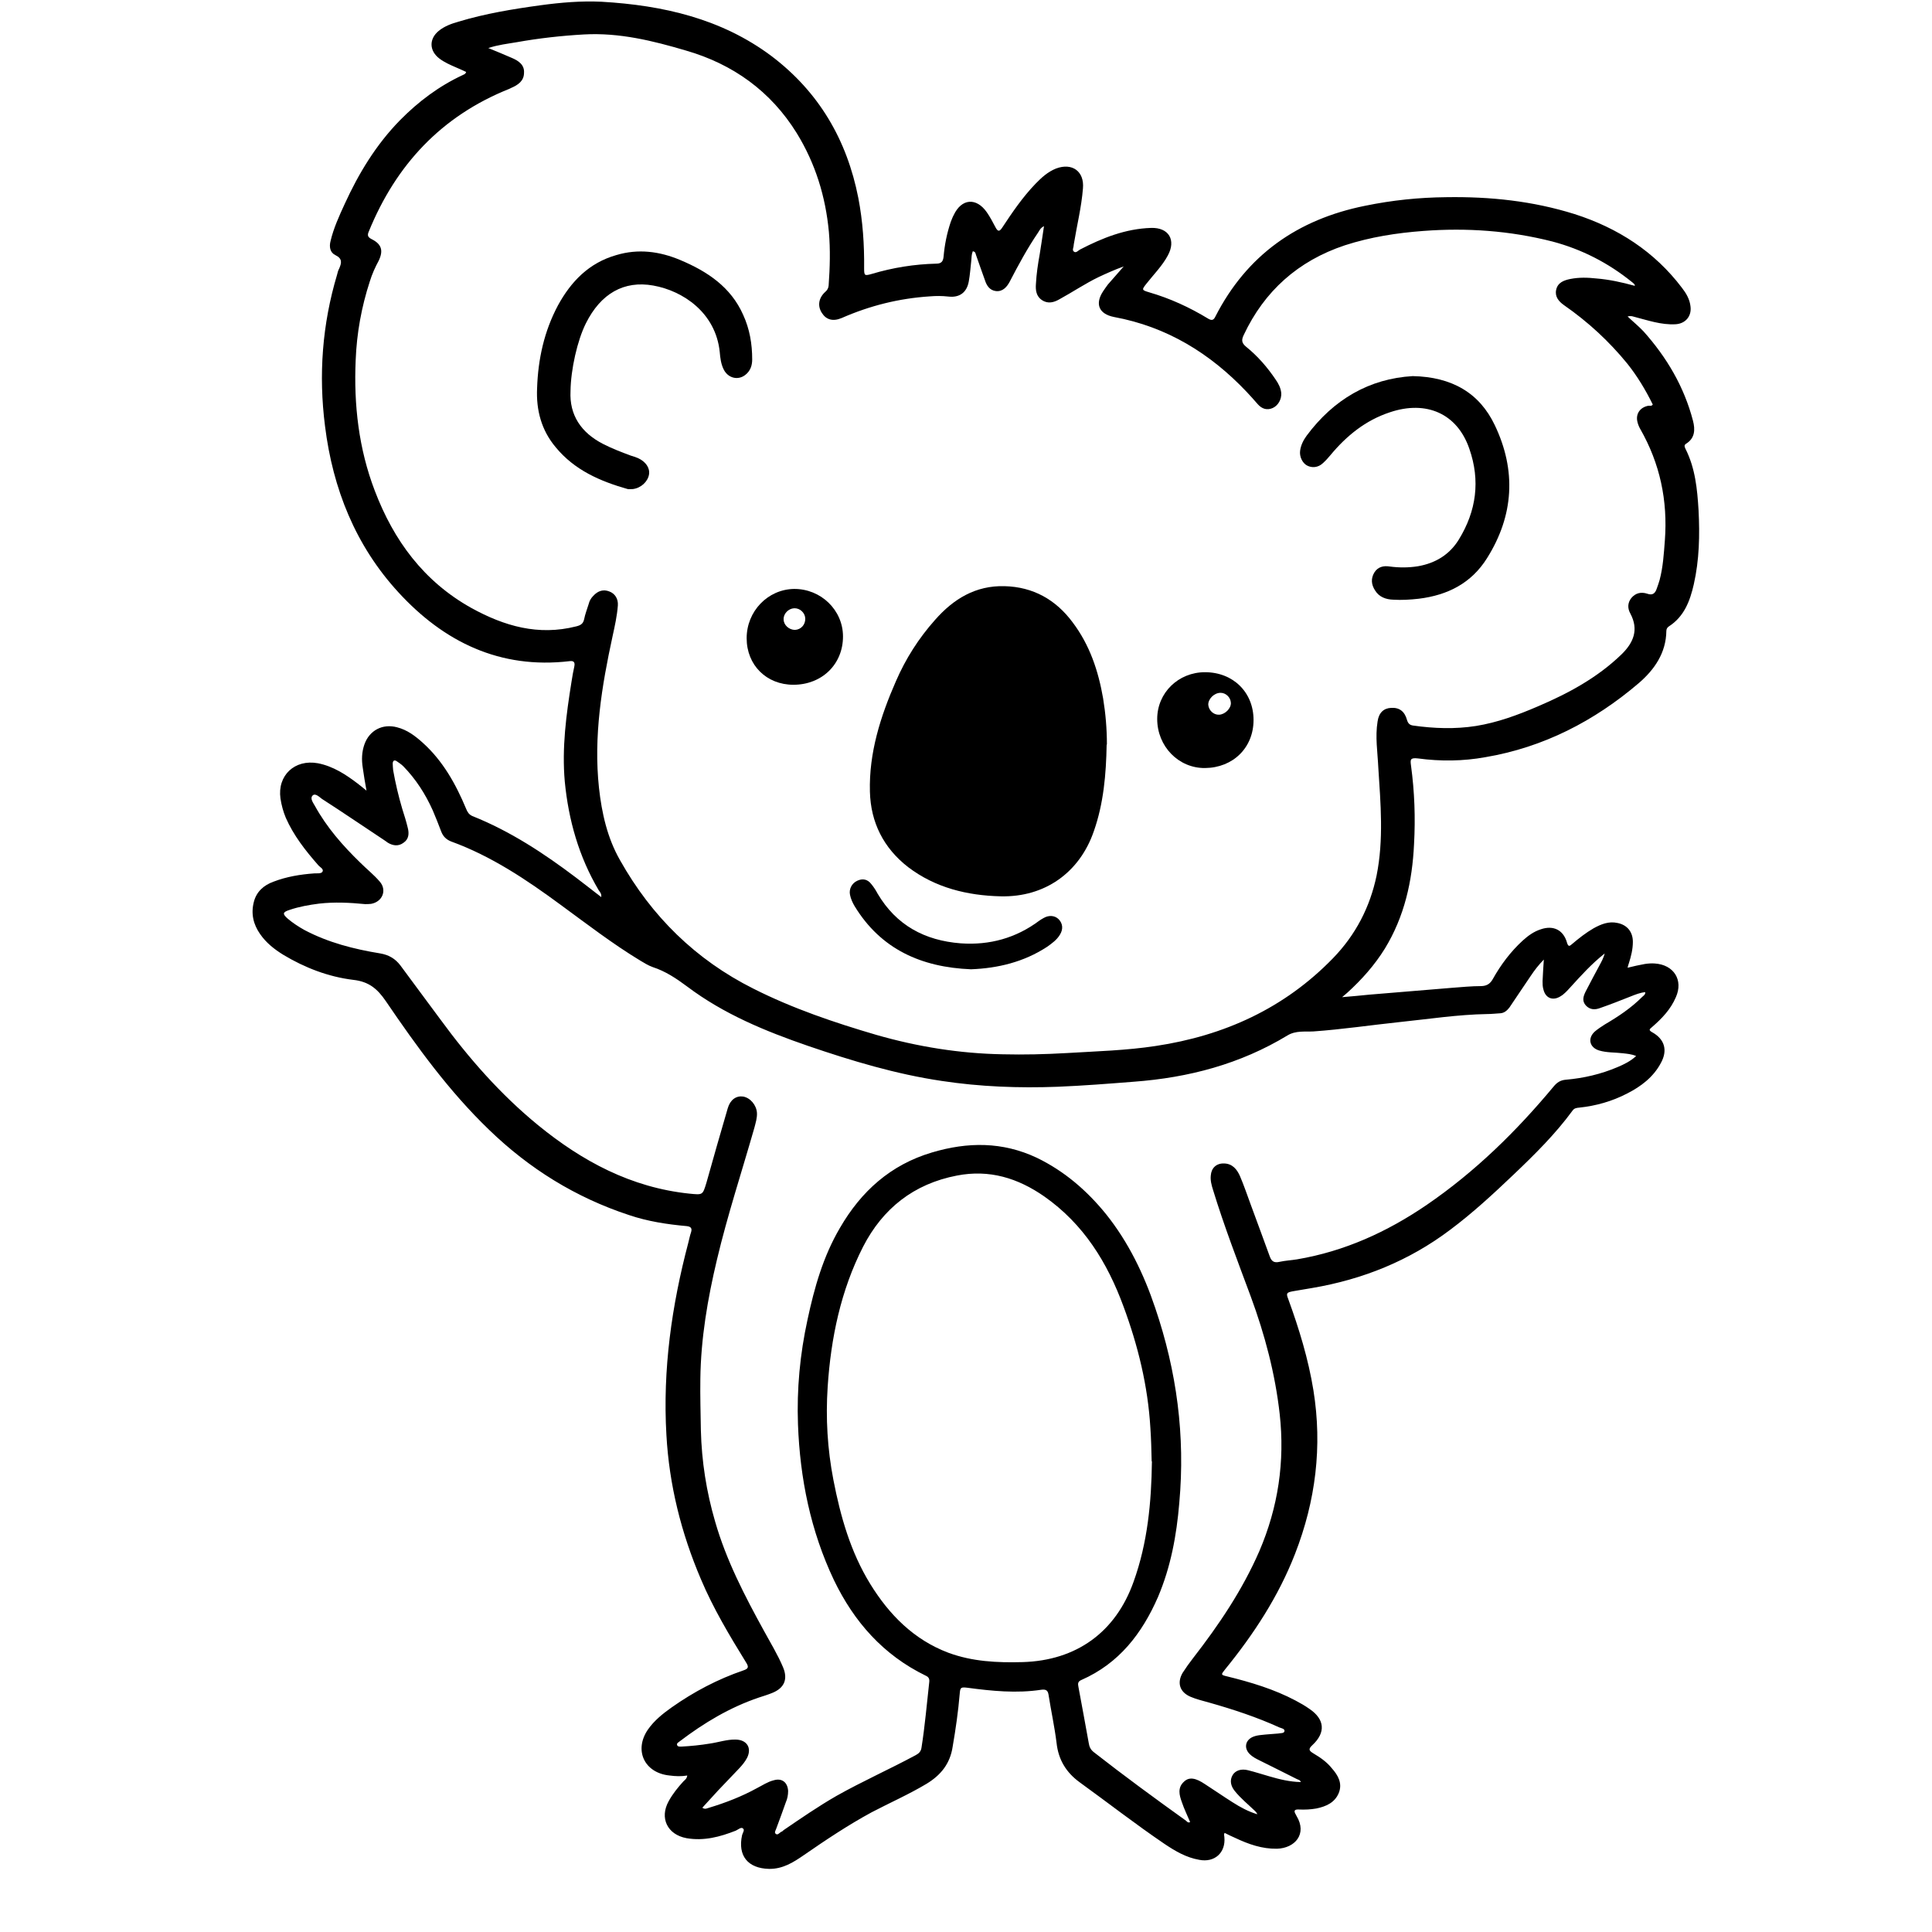 <svg version="1.0" preserveAspectRatio="xMidYMid meet" height="40" viewBox="0 0 30 30" zoomAndPan="magnify" width="40" xmlns:xlink="http://www.w3.org/1999/xlink" xmlns="http://www.w3.org/2000/svg"><defs><clipPath id="163e2434c5"><path clip-rule="nonzero" d="M 3.895 0 L 26.395 0 L 26.395 29.031 L 3.895 29.031 Z M 3.895 0"></path></clipPath></defs><g clip-path="url(#163e2434c5)"><path fill-rule="nonzero" fill-opacity="1" d="M 20.84 15.484 C 20.992 15.473 21.129 15.457 21.262 15.445 C 21.684 15.41 22.109 15.375 22.531 15.34 C 22.691 15.328 22.848 15.312 23.004 15.312 C 23.09 15.309 23.141 15.273 23.18 15.203 C 23.305 14.98 23.457 14.777 23.645 14.605 C 23.727 14.531 23.816 14.465 23.926 14.43 C 24.121 14.363 24.277 14.441 24.332 14.637 C 24.352 14.703 24.371 14.695 24.41 14.66 C 24.516 14.57 24.625 14.484 24.746 14.414 C 24.859 14.352 24.98 14.301 25.117 14.332 C 25.27 14.363 25.355 14.473 25.355 14.625 C 25.355 14.738 25.328 14.848 25.293 14.957 C 25.285 14.977 25.281 14.996 25.273 15.027 C 25.367 15.004 25.453 14.984 25.539 14.969 C 25.59 14.961 25.645 14.957 25.695 14.961 C 25.992 14.98 26.141 15.219 26.023 15.484 C 25.941 15.676 25.805 15.816 25.652 15.949 C 25.621 15.977 25.59 15.992 25.652 16.027 C 25.852 16.137 25.898 16.312 25.789 16.508 C 25.672 16.727 25.48 16.871 25.266 16.98 C 25.031 17.102 24.781 17.172 24.523 17.199 C 24.48 17.203 24.445 17.207 24.418 17.246 C 24.152 17.609 23.832 17.926 23.504 18.238 C 23.188 18.539 22.867 18.836 22.516 19.098 C 21.879 19.578 21.16 19.867 20.375 20 C 20.273 20.016 20.176 20.035 20.074 20.051 C 19.977 20.07 19.969 20.082 20.004 20.172 C 20.172 20.633 20.316 21.102 20.395 21.59 C 20.535 22.461 20.43 23.305 20.109 24.129 C 19.852 24.789 19.469 25.375 19.02 25.926 C 18.957 26.004 18.957 26.008 19.055 26.031 C 19.422 26.121 19.785 26.23 20.117 26.406 C 20.191 26.445 20.266 26.488 20.332 26.535 C 20.57 26.695 20.59 26.902 20.379 27.098 C 20.312 27.16 20.324 27.184 20.395 27.227 C 20.5 27.289 20.602 27.359 20.68 27.457 C 20.777 27.566 20.848 27.691 20.789 27.84 C 20.727 27.992 20.59 28.051 20.441 28.082 C 20.352 28.098 20.262 28.102 20.172 28.098 C 20.105 28.094 20.082 28.113 20.121 28.176 C 20.125 28.184 20.129 28.191 20.133 28.199 C 20.301 28.477 20.109 28.699 19.828 28.707 C 19.598 28.711 19.387 28.637 19.18 28.539 C 19.125 28.516 19.07 28.488 19.016 28.461 C 19 28.488 19.012 28.508 19.012 28.527 C 19.035 28.77 18.859 28.926 18.621 28.879 C 18.418 28.844 18.246 28.742 18.078 28.629 C 17.629 28.324 17.203 27.992 16.766 27.676 C 16.555 27.523 16.434 27.324 16.406 27.062 C 16.375 26.812 16.32 26.562 16.281 26.312 C 16.27 26.246 16.238 26.23 16.172 26.238 C 15.785 26.297 15.402 26.258 15.02 26.207 C 14.918 26.195 14.91 26.203 14.902 26.305 C 14.879 26.578 14.84 26.848 14.793 27.121 C 14.754 27.383 14.613 27.562 14.387 27.699 C 14.113 27.863 13.82 27.992 13.535 28.141 C 13.168 28.34 12.824 28.57 12.484 28.805 C 12.32 28.918 12.156 29.023 11.941 29.02 C 11.613 29.012 11.453 28.816 11.523 28.496 C 11.531 28.461 11.57 28.414 11.535 28.391 C 11.508 28.367 11.461 28.41 11.426 28.426 C 11.18 28.523 10.93 28.59 10.66 28.543 C 10.363 28.488 10.238 28.23 10.383 27.969 C 10.445 27.855 10.527 27.754 10.613 27.66 C 10.637 27.637 10.664 27.621 10.672 27.57 C 10.578 27.586 10.488 27.582 10.398 27.57 C 10.004 27.531 9.84 27.176 10.062 26.855 C 10.16 26.715 10.293 26.609 10.43 26.512 C 10.773 26.27 11.145 26.074 11.543 25.938 C 11.629 25.91 11.625 25.879 11.586 25.816 C 11.328 25.398 11.074 24.973 10.883 24.52 C 10.578 23.805 10.391 23.059 10.348 22.281 C 10.289 21.266 10.43 20.273 10.688 19.297 C 10.703 19.242 10.711 19.191 10.73 19.137 C 10.75 19.074 10.73 19.047 10.664 19.039 C 10.359 19.012 10.055 18.965 9.766 18.867 C 8.938 18.594 8.219 18.148 7.594 17.543 C 6.973 16.945 6.473 16.254 5.992 15.547 C 5.859 15.352 5.727 15.242 5.484 15.215 C 5.098 15.168 4.734 15.027 4.402 14.828 C 4.262 14.742 4.133 14.641 4.039 14.504 C 3.934 14.355 3.895 14.188 3.941 14.008 C 3.98 13.848 4.094 13.746 4.246 13.691 C 4.449 13.613 4.66 13.578 4.879 13.562 C 4.922 13.559 4.988 13.57 5.008 13.535 C 5.031 13.492 4.965 13.465 4.938 13.43 C 4.742 13.207 4.559 12.973 4.438 12.699 C 4.398 12.602 4.371 12.504 4.355 12.398 C 4.305 12.043 4.574 11.785 4.938 11.852 C 5.172 11.898 5.371 12.027 5.555 12.168 C 5.598 12.199 5.637 12.234 5.691 12.277 C 5.668 12.148 5.648 12.035 5.633 11.922 C 5.613 11.797 5.617 11.676 5.66 11.555 C 5.738 11.34 5.941 11.234 6.164 11.293 C 6.32 11.332 6.445 11.426 6.562 11.531 C 6.879 11.816 7.078 12.176 7.238 12.559 C 7.258 12.609 7.281 12.648 7.336 12.672 C 7.922 12.906 8.445 13.25 8.941 13.625 C 9.07 13.723 9.199 13.824 9.336 13.93 C 9.344 13.879 9.316 13.852 9.297 13.824 C 8.988 13.301 8.828 12.734 8.77 12.137 C 8.723 11.609 8.793 11.094 8.875 10.582 C 8.887 10.5 8.902 10.422 8.918 10.348 C 8.93 10.289 8.914 10.258 8.848 10.266 C 7.762 10.395 6.891 9.965 6.188 9.199 C 5.52 8.473 5.168 7.59 5.047 6.617 C 4.945 5.82 5.004 5.035 5.234 4.266 C 5.242 4.234 5.25 4.199 5.266 4.172 C 5.305 4.082 5.32 4.016 5.207 3.961 C 5.125 3.922 5.109 3.832 5.133 3.742 C 5.18 3.543 5.266 3.355 5.352 3.168 C 5.57 2.691 5.84 2.246 6.211 1.867 C 6.496 1.578 6.812 1.34 7.18 1.168 C 7.199 1.156 7.227 1.156 7.238 1.117 C 7.188 1.094 7.137 1.07 7.082 1.047 C 6.992 1.008 6.902 0.969 6.824 0.91 C 6.664 0.789 6.66 0.605 6.812 0.48 C 6.902 0.406 7.012 0.367 7.121 0.336 C 7.535 0.211 7.961 0.141 8.391 0.082 C 8.707 0.039 9.023 0.012 9.34 0.027 C 10.293 0.082 11.203 0.289 11.98 0.871 C 12.719 1.43 13.152 2.176 13.328 3.074 C 13.398 3.438 13.422 3.801 13.418 4.168 C 13.418 4.281 13.426 4.285 13.535 4.254 C 13.863 4.156 14.199 4.102 14.539 4.094 C 14.621 4.094 14.645 4.055 14.652 3.984 C 14.668 3.801 14.703 3.625 14.762 3.449 C 14.777 3.414 14.789 3.375 14.809 3.34 C 14.93 3.082 15.16 3.062 15.324 3.297 C 15.375 3.371 15.418 3.453 15.461 3.535 C 15.496 3.598 15.52 3.598 15.562 3.535 C 15.719 3.297 15.879 3.062 16.078 2.855 C 16.172 2.758 16.27 2.668 16.398 2.617 C 16.648 2.523 16.84 2.66 16.816 2.926 C 16.793 3.215 16.723 3.496 16.676 3.781 C 16.676 3.789 16.672 3.797 16.672 3.809 C 16.672 3.844 16.641 3.887 16.68 3.91 C 16.711 3.93 16.742 3.891 16.77 3.875 C 17.117 3.695 17.477 3.551 17.875 3.539 C 18.148 3.531 18.266 3.727 18.133 3.969 C 18.047 4.129 17.914 4.262 17.801 4.406 C 17.727 4.5 17.727 4.504 17.844 4.539 C 18.168 4.633 18.473 4.773 18.762 4.949 C 18.816 4.98 18.844 4.973 18.871 4.918 C 19.359 3.961 20.148 3.406 21.199 3.195 C 21.617 3.109 22.035 3.066 22.457 3.062 C 23.137 3.051 23.801 3.121 24.449 3.324 C 25.121 3.539 25.691 3.906 26.117 4.469 C 26.184 4.555 26.238 4.648 26.25 4.758 C 26.27 4.91 26.172 5.027 26.016 5.035 C 25.793 5.047 25.586 4.973 25.371 4.918 C 25.344 4.91 25.316 4.902 25.273 4.914 C 25.355 4.992 25.441 5.062 25.52 5.145 C 25.883 5.551 26.152 6.008 26.289 6.535 C 26.324 6.672 26.32 6.805 26.18 6.891 C 26.145 6.914 26.16 6.941 26.172 6.969 C 26.324 7.27 26.355 7.594 26.375 7.922 C 26.395 8.309 26.387 8.695 26.301 9.074 C 26.242 9.332 26.152 9.574 25.914 9.727 C 25.891 9.742 25.875 9.766 25.875 9.797 C 25.871 10.137 25.691 10.398 25.445 10.609 C 24.758 11.195 23.969 11.605 23.062 11.758 C 22.719 11.82 22.367 11.824 22.02 11.777 C 21.895 11.762 21.898 11.797 21.91 11.887 C 21.965 12.293 21.98 12.699 21.957 13.109 C 21.93 13.684 21.809 14.23 21.504 14.73 C 21.344 14.988 21.145 15.211 20.922 15.414 C 20.898 15.434 20.875 15.453 20.84 15.484 Z M 25.387 4.434 C 25.379 4.418 25.379 4.41 25.375 4.41 C 25.363 4.398 25.352 4.387 25.34 4.379 C 24.973 4.082 24.562 3.871 24.105 3.75 C 23.445 3.582 22.777 3.535 22.102 3.586 C 21.688 3.617 21.281 3.68 20.883 3.809 C 20.156 4.051 19.633 4.52 19.312 5.203 C 19.277 5.277 19.277 5.324 19.348 5.383 C 19.527 5.527 19.68 5.703 19.809 5.895 C 19.852 5.957 19.887 6.023 19.895 6.102 C 19.902 6.199 19.848 6.297 19.762 6.336 C 19.672 6.375 19.594 6.348 19.531 6.277 C 19.473 6.211 19.418 6.148 19.359 6.086 C 18.793 5.488 18.121 5.074 17.297 4.922 C 17.062 4.875 17 4.719 17.129 4.523 C 17.152 4.488 17.18 4.449 17.203 4.418 C 17.281 4.332 17.355 4.242 17.449 4.137 C 17.301 4.191 17.18 4.246 17.062 4.301 C 16.852 4.402 16.656 4.535 16.449 4.648 C 16.367 4.695 16.273 4.723 16.18 4.66 C 16.09 4.602 16.078 4.504 16.086 4.406 C 16.094 4.254 16.117 4.098 16.145 3.945 C 16.168 3.805 16.188 3.664 16.211 3.512 C 16.156 3.539 16.141 3.578 16.121 3.609 C 15.953 3.855 15.812 4.117 15.676 4.379 C 15.633 4.457 15.57 4.531 15.465 4.52 C 15.367 4.508 15.32 4.434 15.293 4.348 C 15.246 4.223 15.203 4.09 15.156 3.961 C 15.148 3.938 15.148 3.906 15.105 3.902 C 15.086 3.949 15.086 4 15.082 4.047 C 15.07 4.156 15.062 4.266 15.043 4.371 C 15.012 4.543 14.898 4.625 14.727 4.605 C 14.629 4.594 14.535 4.594 14.438 4.602 C 13.961 4.633 13.508 4.746 13.07 4.938 C 12.934 4.996 12.828 4.965 12.762 4.859 C 12.691 4.75 12.711 4.625 12.816 4.531 C 12.848 4.504 12.863 4.473 12.867 4.434 C 12.887 4.156 12.895 3.879 12.871 3.602 C 12.82 3.051 12.66 2.535 12.371 2.066 C 11.969 1.418 11.383 0.996 10.652 0.785 C 10.137 0.633 9.617 0.504 9.066 0.535 C 8.715 0.555 8.367 0.594 8.02 0.656 C 7.879 0.68 7.738 0.695 7.582 0.746 C 7.715 0.801 7.832 0.848 7.945 0.898 C 8.047 0.941 8.145 1.004 8.137 1.129 C 8.137 1.258 8.043 1.32 7.934 1.367 C 7.926 1.371 7.918 1.375 7.91 1.379 C 6.852 1.801 6.148 2.562 5.727 3.594 C 5.703 3.648 5.707 3.68 5.766 3.711 C 5.926 3.789 5.957 3.891 5.879 4.051 C 5.824 4.152 5.777 4.258 5.742 4.371 C 5.613 4.766 5.539 5.176 5.523 5.59 C 5.492 6.285 5.57 6.969 5.82 7.621 C 6.113 8.391 6.578 9.027 7.32 9.441 C 7.832 9.723 8.359 9.875 8.945 9.727 C 9.012 9.711 9.055 9.688 9.07 9.617 C 9.086 9.535 9.117 9.457 9.141 9.379 C 9.152 9.332 9.176 9.289 9.211 9.254 C 9.285 9.172 9.371 9.148 9.461 9.184 C 9.547 9.215 9.602 9.297 9.594 9.402 C 9.582 9.562 9.547 9.719 9.512 9.879 C 9.344 10.652 9.215 11.434 9.301 12.234 C 9.344 12.625 9.43 13.012 9.629 13.359 C 10.117 14.227 10.801 14.902 11.699 15.352 C 12.309 15.66 12.957 15.879 13.609 16.07 C 14.25 16.254 14.902 16.359 15.57 16.371 C 15.902 16.379 16.23 16.371 16.562 16.352 C 17.023 16.324 17.488 16.312 17.945 16.242 C 19.012 16.082 19.945 15.656 20.699 14.879 C 21.051 14.516 21.273 14.086 21.375 13.598 C 21.488 13.039 21.438 12.477 21.402 11.914 C 21.391 11.676 21.352 11.441 21.391 11.203 C 21.41 11.066 21.488 10.996 21.602 10.992 C 21.73 10.984 21.812 11.047 21.848 11.18 C 21.863 11.23 21.887 11.258 21.941 11.266 C 22.266 11.312 22.594 11.324 22.918 11.273 C 23.254 11.219 23.57 11.102 23.879 10.969 C 24.355 10.766 24.805 10.523 25.18 10.16 C 25.367 9.977 25.449 9.777 25.316 9.527 C 25.27 9.445 25.273 9.359 25.332 9.285 C 25.398 9.207 25.484 9.188 25.578 9.219 C 25.664 9.25 25.703 9.211 25.727 9.137 C 25.742 9.094 25.758 9.051 25.77 9.008 C 25.824 8.805 25.836 8.598 25.852 8.391 C 25.898 7.773 25.777 7.199 25.469 6.66 C 25.449 6.625 25.434 6.586 25.426 6.551 C 25.395 6.426 25.469 6.324 25.594 6.301 C 25.617 6.297 25.645 6.312 25.664 6.281 C 25.555 6.059 25.426 5.844 25.27 5.648 C 24.984 5.297 24.656 4.996 24.285 4.738 C 24.203 4.68 24.141 4.605 24.164 4.5 C 24.188 4.387 24.285 4.352 24.383 4.332 C 24.52 4.305 24.652 4.309 24.789 4.324 C 24.988 4.34 25.184 4.383 25.383 4.438 Z M 23.977 14.895 C 23.887 14.988 23.828 15.066 23.773 15.148 C 23.66 15.312 23.551 15.48 23.438 15.645 C 23.402 15.691 23.359 15.73 23.297 15.734 C 23.227 15.738 23.16 15.746 23.094 15.746 C 22.633 15.754 22.184 15.824 21.73 15.871 C 21.285 15.918 20.844 15.984 20.395 16.016 C 20.262 16.023 20.121 16 19.992 16.078 C 19.258 16.523 18.457 16.734 17.605 16.797 C 17.211 16.828 16.82 16.859 16.426 16.875 C 15.82 16.898 15.219 16.875 14.625 16.785 C 13.914 16.68 13.227 16.473 12.551 16.242 C 11.883 16.012 11.238 15.746 10.672 15.32 C 10.504 15.195 10.336 15.082 10.133 15.016 C 10.066 14.992 10.004 14.953 9.945 14.918 C 9.512 14.656 9.113 14.348 8.707 14.051 C 8.176 13.66 7.629 13.293 7.004 13.066 C 6.926 13.035 6.879 12.984 6.852 12.914 C 6.809 12.801 6.766 12.691 6.719 12.582 C 6.605 12.328 6.457 12.098 6.262 11.898 C 6.23 11.867 6.195 11.844 6.16 11.82 C 6.125 11.797 6.102 11.809 6.098 11.852 C 6.098 11.887 6.102 11.926 6.105 11.961 C 6.141 12.164 6.188 12.363 6.246 12.559 C 6.277 12.656 6.309 12.758 6.332 12.855 C 6.355 12.945 6.348 13.031 6.266 13.086 C 6.188 13.145 6.102 13.133 6.023 13.086 C 5.996 13.066 5.969 13.047 5.938 13.027 C 5.625 12.82 5.316 12.609 5 12.406 C 4.957 12.375 4.898 12.312 4.855 12.352 C 4.809 12.398 4.863 12.465 4.891 12.516 C 5.074 12.848 5.324 13.133 5.594 13.395 C 5.695 13.496 5.805 13.582 5.898 13.691 C 6.012 13.824 5.938 14.004 5.762 14.035 C 5.73 14.039 5.699 14.039 5.668 14.039 C 5.434 14.016 5.195 14.004 4.957 14.031 C 4.801 14.051 4.645 14.078 4.496 14.129 C 4.387 14.164 4.383 14.191 4.469 14.266 C 4.547 14.332 4.637 14.391 4.727 14.441 C 5.098 14.637 5.496 14.738 5.906 14.805 C 6.039 14.828 6.137 14.887 6.215 14.988 C 6.422 15.27 6.633 15.551 6.84 15.832 C 7.281 16.434 7.77 16.992 8.352 17.469 C 9.039 18.031 9.801 18.441 10.707 18.535 C 10.914 18.555 10.91 18.559 10.969 18.367 C 11.078 17.98 11.188 17.59 11.301 17.207 C 11.34 17.074 11.434 17.012 11.539 17.027 C 11.652 17.047 11.746 17.16 11.754 17.281 C 11.758 17.359 11.734 17.434 11.715 17.508 C 11.52 18.191 11.297 18.867 11.133 19.559 C 10.988 20.168 10.883 20.781 10.875 21.41 C 10.871 21.676 10.879 21.941 10.883 22.207 C 10.895 22.691 10.969 23.164 11.105 23.629 C 11.277 24.227 11.562 24.777 11.863 25.324 C 11.965 25.512 12.078 25.695 12.16 25.891 C 12.238 26.078 12.176 26.215 11.988 26.289 C 11.922 26.316 11.855 26.336 11.785 26.359 C 11.332 26.512 10.93 26.754 10.555 27.039 C 10.539 27.055 10.5 27.066 10.516 27.102 C 10.527 27.125 10.559 27.121 10.582 27.121 C 10.73 27.113 10.879 27.098 11.023 27.074 C 11.156 27.055 11.289 27.008 11.426 27.012 C 11.598 27.016 11.676 27.141 11.602 27.293 C 11.57 27.355 11.527 27.406 11.484 27.453 C 11.371 27.57 11.262 27.684 11.152 27.801 C 11.07 27.891 10.988 27.98 10.906 28.07 C 10.949 28.102 10.98 28.078 11.012 28.07 C 11.27 27.992 11.52 27.895 11.754 27.766 C 11.84 27.723 11.918 27.668 12.012 27.645 C 12.141 27.605 12.23 27.676 12.238 27.809 C 12.238 27.871 12.227 27.93 12.203 27.984 C 12.156 28.121 12.105 28.254 12.055 28.391 C 12.047 28.418 12.02 28.453 12.043 28.473 C 12.074 28.504 12.102 28.461 12.129 28.445 C 12.145 28.441 12.156 28.43 12.168 28.418 C 12.438 28.234 12.703 28.051 12.988 27.887 C 13.391 27.66 13.812 27.473 14.219 27.254 C 14.27 27.227 14.301 27.195 14.309 27.137 C 14.363 26.797 14.391 26.457 14.43 26.113 C 14.434 26.066 14.418 26.039 14.375 26.02 C 13.715 25.699 13.262 25.184 12.949 24.535 C 12.586 23.77 12.422 22.957 12.391 22.117 C 12.371 21.57 12.422 21.027 12.539 20.492 C 12.645 19.996 12.781 19.512 13.043 19.066 C 13.371 18.5 13.828 18.086 14.473 17.895 C 15.027 17.73 15.566 17.727 16.098 17.977 C 16.527 18.184 16.879 18.488 17.176 18.855 C 17.523 19.289 17.762 19.785 17.938 20.309 C 18.273 21.293 18.406 22.297 18.312 23.336 C 18.27 23.84 18.18 24.332 17.98 24.801 C 17.734 25.363 17.379 25.828 16.793 26.086 C 16.738 26.109 16.734 26.141 16.746 26.195 C 16.801 26.484 16.852 26.773 16.906 27.066 C 16.914 27.121 16.934 27.168 16.984 27.207 C 17.453 27.574 17.934 27.926 18.418 28.273 C 18.434 28.289 18.449 28.309 18.48 28.293 C 18.438 28.191 18.387 28.09 18.352 27.984 C 18.312 27.875 18.281 27.758 18.387 27.664 C 18.465 27.59 18.566 27.605 18.715 27.707 C 18.855 27.797 18.996 27.895 19.137 27.984 C 19.258 28.062 19.383 28.129 19.523 28.172 C 19.516 28.152 19.504 28.137 19.492 28.125 C 19.383 28.02 19.266 27.926 19.172 27.809 C 19.113 27.734 19.09 27.648 19.141 27.562 C 19.184 27.492 19.273 27.461 19.379 27.488 C 19.492 27.516 19.598 27.551 19.707 27.582 C 19.867 27.629 20.027 27.668 20.199 27.672 C 20.188 27.637 20.16 27.637 20.137 27.625 C 19.945 27.527 19.754 27.434 19.559 27.336 C 19.504 27.309 19.449 27.281 19.406 27.238 C 19.312 27.145 19.336 27.02 19.457 26.969 C 19.496 26.953 19.539 26.945 19.582 26.941 C 19.672 26.93 19.762 26.926 19.848 26.918 C 19.883 26.91 19.938 26.918 19.945 26.883 C 19.953 26.844 19.898 26.836 19.867 26.824 C 19.516 26.664 19.148 26.543 18.777 26.438 C 18.68 26.41 18.578 26.387 18.488 26.348 C 18.32 26.277 18.273 26.133 18.363 25.977 C 18.414 25.898 18.469 25.82 18.527 25.746 C 18.93 25.227 19.293 24.688 19.555 24.086 C 19.848 23.402 19.953 22.695 19.871 21.957 C 19.801 21.332 19.641 20.727 19.422 20.133 C 19.219 19.586 19.008 19.039 18.836 18.477 C 18.812 18.402 18.793 18.328 18.801 18.254 C 18.809 18.137 18.887 18.062 19.008 18.066 C 19.137 18.07 19.207 18.156 19.254 18.262 C 19.316 18.406 19.367 18.559 19.422 18.707 C 19.52 18.977 19.621 19.242 19.719 19.516 C 19.746 19.586 19.785 19.613 19.867 19.594 C 19.957 19.574 20.051 19.57 20.141 19.555 C 20.879 19.43 21.539 19.129 22.152 18.711 C 22.906 18.195 23.547 17.566 24.125 16.871 C 24.176 16.809 24.23 16.773 24.312 16.766 C 24.59 16.742 24.859 16.68 25.117 16.57 C 25.219 16.527 25.316 16.48 25.406 16.398 C 25.332 16.367 25.266 16.363 25.199 16.355 C 25.078 16.34 24.953 16.348 24.832 16.312 C 24.68 16.266 24.648 16.121 24.766 16.016 C 24.812 15.977 24.867 15.941 24.922 15.906 C 25.129 15.785 25.328 15.652 25.5 15.48 C 25.52 15.461 25.551 15.445 25.547 15.406 C 25.465 15.414 25.391 15.445 25.32 15.473 C 25.164 15.535 25.004 15.598 24.848 15.652 C 24.766 15.684 24.688 15.68 24.625 15.613 C 24.562 15.543 24.586 15.469 24.621 15.398 C 24.691 15.262 24.766 15.121 24.84 14.984 C 24.867 14.934 24.898 14.879 24.918 14.805 C 24.711 14.969 24.551 15.148 24.387 15.328 C 24.34 15.379 24.293 15.434 24.234 15.469 C 24.113 15.547 23.996 15.5 23.965 15.359 C 23.953 15.32 23.953 15.277 23.953 15.234 C 23.957 15.129 23.965 15.023 23.973 14.891 Z M 17.883 22.691 C 17.879 22.516 17.875 22.344 17.863 22.172 C 17.824 21.52 17.672 20.898 17.445 20.285 C 17.195 19.605 16.828 19.008 16.215 18.578 C 15.805 18.293 15.363 18.156 14.859 18.254 C 14.188 18.383 13.707 18.766 13.402 19.359 C 13.055 20.039 12.902 20.777 12.852 21.535 C 12.82 22.02 12.848 22.5 12.941 22.98 C 13.051 23.547 13.207 24.098 13.512 24.594 C 13.805 25.07 14.188 25.461 14.727 25.664 C 15.098 25.801 15.484 25.82 15.879 25.809 C 16.715 25.785 17.324 25.344 17.602 24.562 C 17.82 23.957 17.879 23.328 17.887 22.691 Z M 17.883 22.691" fill="#000000"></path></g><path fill-rule="nonzero" fill-opacity="1" d="M 17.184 11.562 C 17.176 12.02 17.137 12.477 16.984 12.91 C 16.762 13.551 16.223 13.934 15.539 13.918 C 15.02 13.906 14.523 13.785 14.102 13.465 C 13.719 13.168 13.52 12.77 13.508 12.293 C 13.492 11.691 13.672 11.125 13.91 10.582 C 14.062 10.23 14.266 9.91 14.52 9.625 C 14.805 9.301 15.148 9.09 15.598 9.102 C 16.043 9.113 16.395 9.312 16.656 9.664 C 16.922 10.016 17.055 10.418 17.129 10.844 C 17.168 11.082 17.188 11.32 17.188 11.562 Z M 17.184 11.562" fill="#000000"></path><path fill-rule="nonzero" fill-opacity="1" d="M 8.859 6.074 C 8.84 6.445 9.023 6.719 9.367 6.895 C 9.504 6.965 9.648 7.02 9.793 7.074 C 9.832 7.086 9.871 7.098 9.906 7.113 C 10.027 7.168 10.094 7.266 10.078 7.367 C 10.059 7.48 9.953 7.578 9.828 7.594 C 9.801 7.594 9.77 7.598 9.746 7.594 C 9.32 7.473 8.922 7.301 8.629 6.945 C 8.406 6.68 8.324 6.367 8.34 6.027 C 8.355 5.578 8.449 5.145 8.664 4.742 C 8.867 4.371 9.145 4.082 9.57 3.961 C 9.91 3.859 10.242 3.902 10.566 4.039 C 10.984 4.215 11.348 4.457 11.539 4.887 C 11.641 5.109 11.68 5.34 11.68 5.582 C 11.68 5.676 11.652 5.762 11.57 5.824 C 11.457 5.91 11.305 5.871 11.238 5.738 C 11.195 5.652 11.184 5.559 11.176 5.465 C 11.113 4.855 10.605 4.516 10.145 4.434 C 9.688 4.352 9.328 4.559 9.098 5.02 C 8.965 5.285 8.863 5.738 8.859 6.074 Z M 8.859 6.074" fill="#000000"></path><path fill-rule="nonzero" fill-opacity="1" d="M 21.934 5.84 C 22.547 5.852 22.973 6.102 23.211 6.602 C 23.547 7.305 23.508 8.004 23.09 8.668 C 22.848 9.055 22.48 9.242 22.031 9.297 C 21.898 9.312 21.766 9.32 21.637 9.312 C 21.52 9.309 21.414 9.27 21.352 9.168 C 21.293 9.078 21.285 8.984 21.34 8.891 C 21.395 8.801 21.484 8.781 21.582 8.797 C 21.727 8.816 21.871 8.816 22.016 8.793 C 22.289 8.746 22.508 8.613 22.652 8.379 C 22.926 7.934 22.988 7.461 22.816 6.969 C 22.629 6.422 22.148 6.211 21.582 6.402 C 21.203 6.527 20.91 6.766 20.66 7.066 C 20.625 7.109 20.586 7.152 20.543 7.191 C 20.469 7.262 20.371 7.27 20.293 7.227 C 20.223 7.188 20.176 7.09 20.188 7 C 20.199 6.914 20.238 6.836 20.289 6.766 C 20.707 6.203 21.262 5.879 21.938 5.84 Z M 21.934 5.84" fill="#000000"></path><path fill-rule="nonzero" fill-opacity="1" d="M 19.465 11.18 C 19.465 11.609 19.148 11.922 18.711 11.926 C 18.301 11.93 17.969 11.59 17.969 11.164 C 17.969 10.758 18.297 10.438 18.711 10.438 C 19.148 10.438 19.465 10.75 19.465 11.18 Z M 19.113 10.914 C 19.109 10.828 19.035 10.758 18.953 10.758 C 18.852 10.758 18.758 10.855 18.762 10.945 C 18.77 11.031 18.844 11.102 18.93 11.098 C 19.023 11.094 19.117 11 19.113 10.914 Z M 19.113 10.914" fill="#000000"></path><path fill-rule="nonzero" fill-opacity="1" d="M 12.32 10.633 C 11.902 10.633 11.594 10.328 11.594 9.91 C 11.594 9.492 11.922 9.152 12.328 9.145 C 12.746 9.141 13.09 9.473 13.09 9.883 C 13.09 10.316 12.762 10.633 12.32 10.633 Z M 12.332 9.445 C 12.242 9.449 12.164 9.531 12.168 9.617 C 12.168 9.707 12.254 9.781 12.344 9.781 C 12.438 9.777 12.508 9.699 12.504 9.602 C 12.5 9.516 12.422 9.441 12.332 9.445 Z M 12.332 9.445" fill="#000000"></path><path fill-rule="nonzero" fill-opacity="1" d="M 15.078 15.051 C 14.305 15.02 13.676 14.738 13.27 14.07 C 13.238 14.016 13.211 13.957 13.199 13.895 C 13.18 13.805 13.227 13.715 13.312 13.676 C 13.395 13.637 13.473 13.652 13.531 13.73 C 13.57 13.777 13.602 13.828 13.629 13.879 C 13.918 14.367 14.359 14.605 14.918 14.648 C 15.367 14.68 15.777 14.566 16.137 14.297 C 16.16 14.281 16.184 14.266 16.207 14.254 C 16.289 14.207 16.379 14.215 16.438 14.273 C 16.504 14.34 16.512 14.43 16.457 14.516 C 16.41 14.594 16.336 14.648 16.258 14.703 C 15.898 14.938 15.496 15.035 15.078 15.051 Z M 15.078 15.051" fill="#000000"></path></svg>